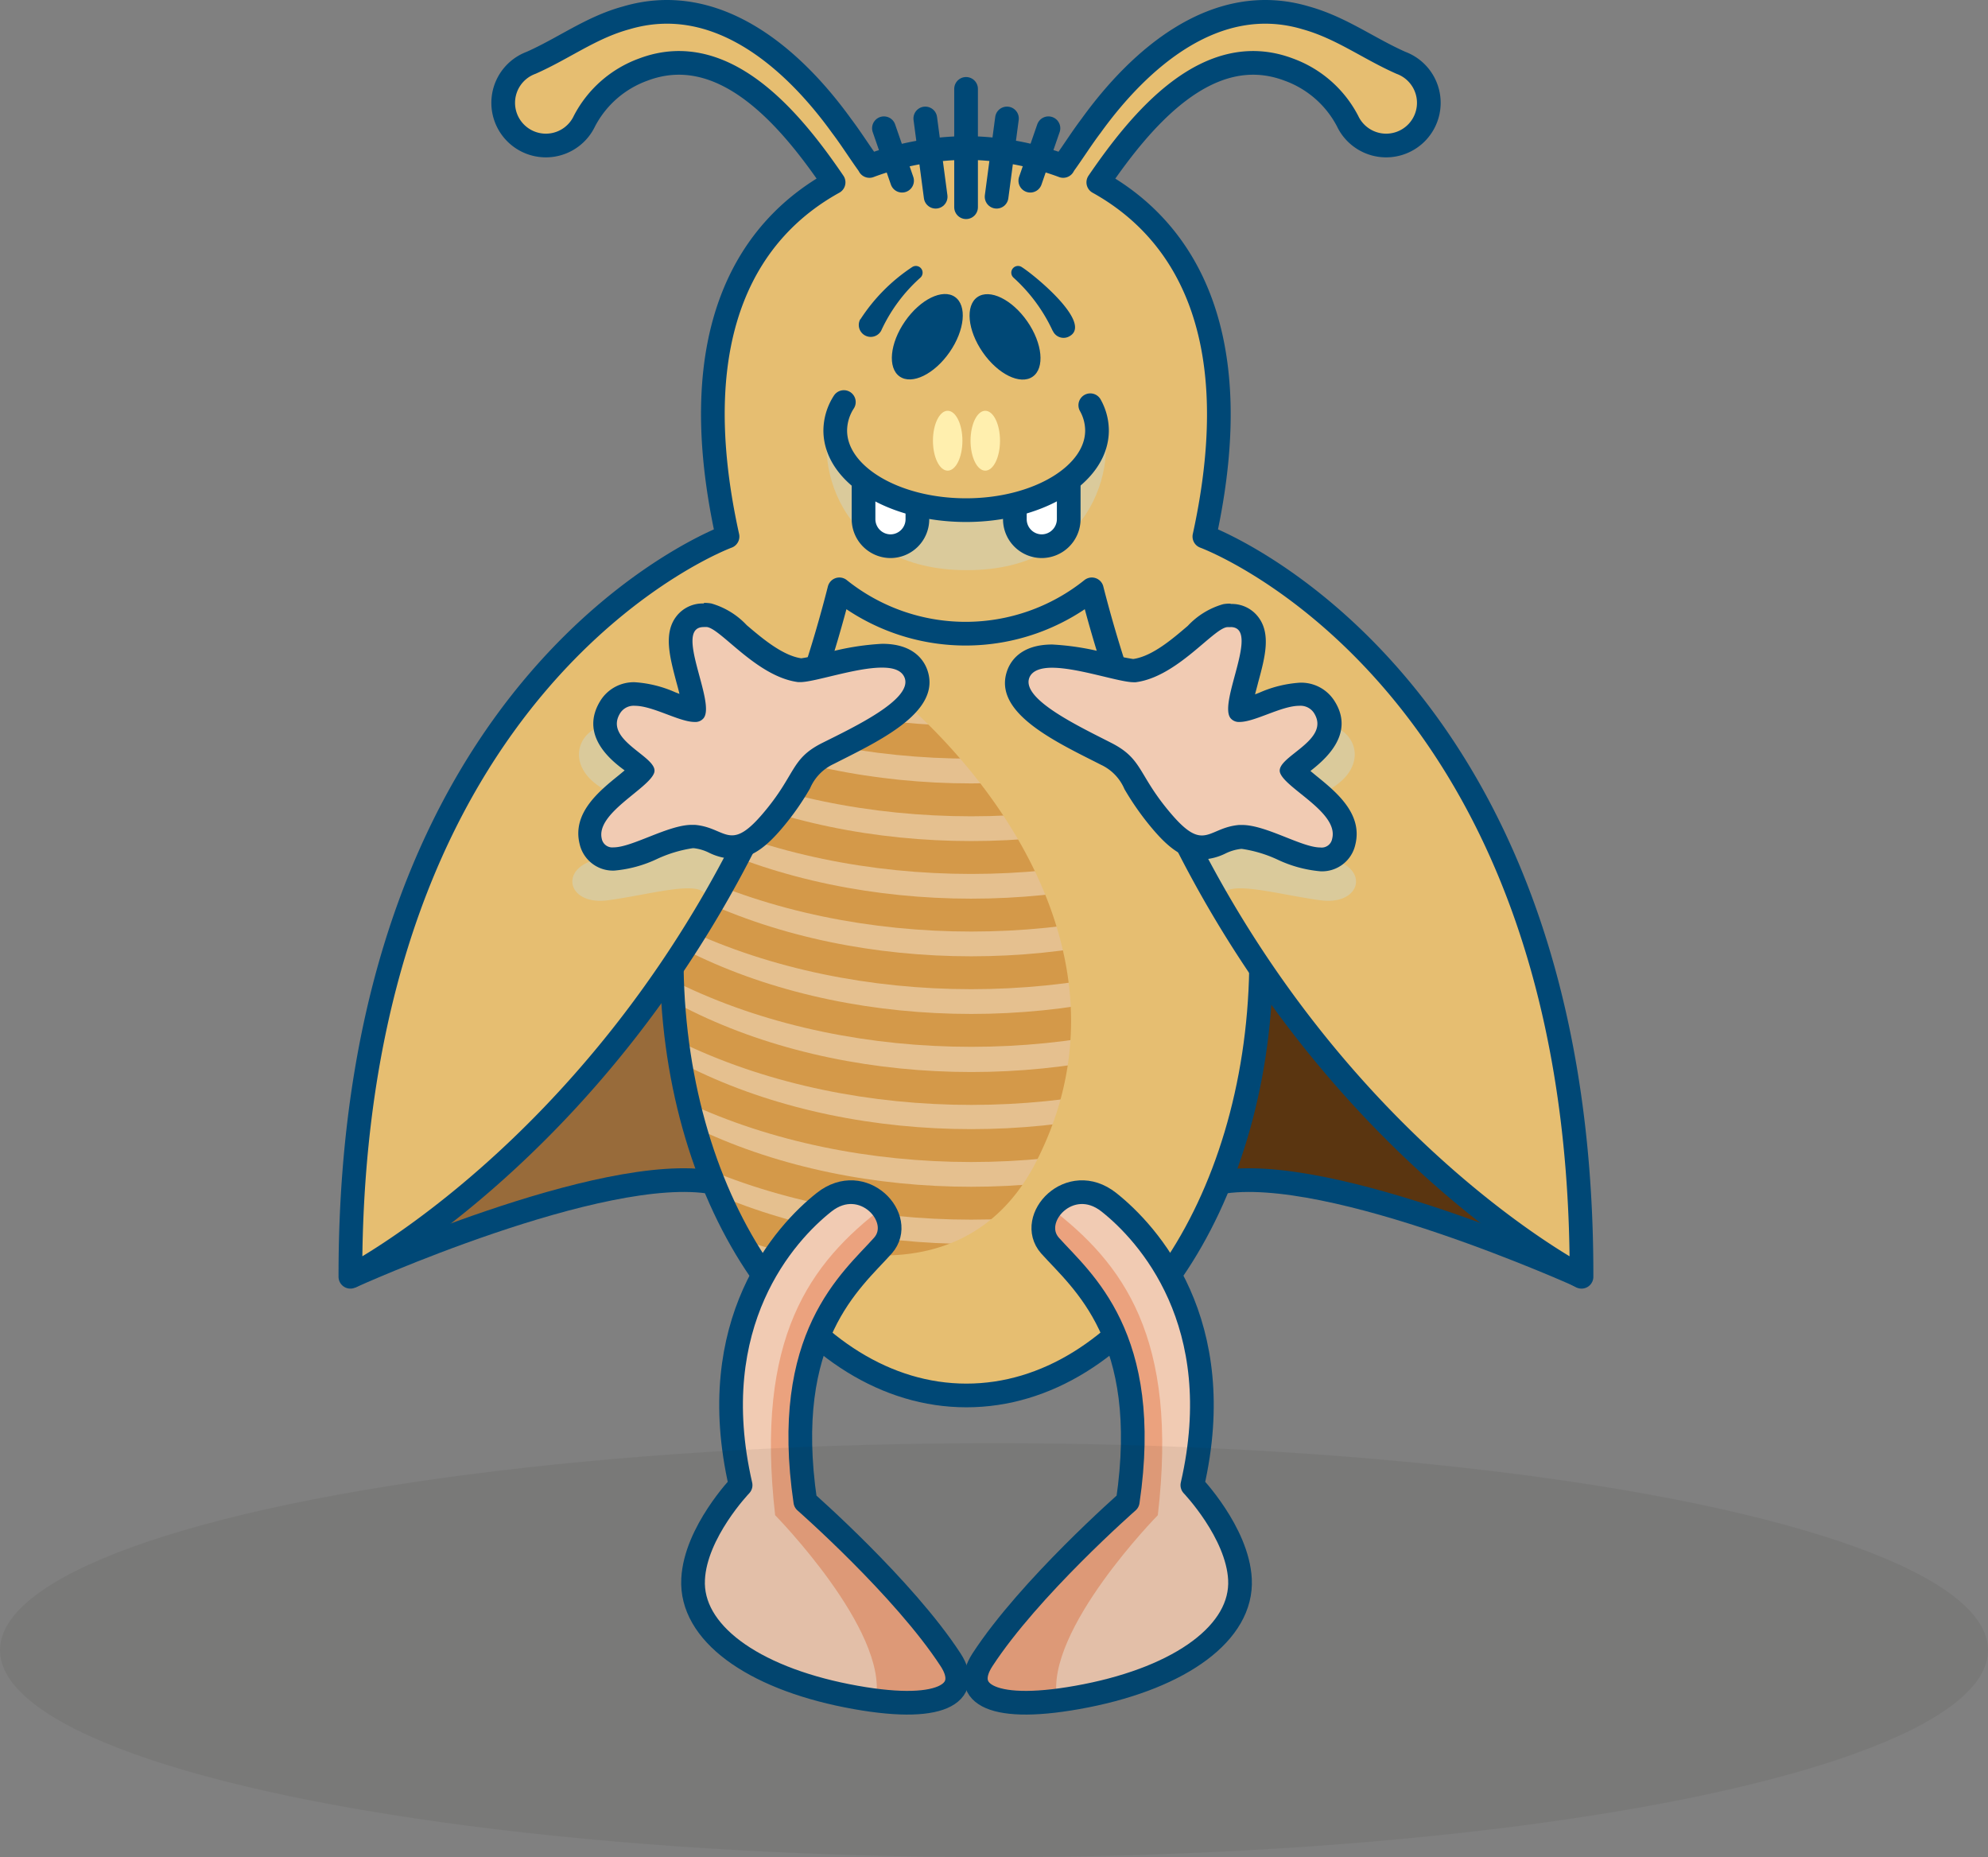 <svg xmlns="http://www.w3.org/2000/svg" xmlns:xlink="http://www.w3.org/1999/xlink" viewBox="0 0 168.68 157.56"><rect x="0" y="0" width="168.68" height="157.56" fill="#808080" stroke="none"/><defs><style>.cls-1,.cls-10,.cls-15,.cls-16,.cls-18{fill:none;}.cls-2{isolation:isolate;}.cls-13,.cls-3{fill:#e6be71;}.cls-4{fill:#daca9b;}.cls-13,.cls-20,.cls-4,.cls-9{mix-blend-mode:multiply;}.cls-5{fill:#e5c08f;}.cls-6{fill:#986b3a;}.cls-7{fill:#5a3510;}.cls-8{clip-path:url(#clip-path);}.cls-10{stroke:#d49949;stroke-miterlimit:10;stroke-width:2.79px;}.cls-11{fill:#fff;}.cls-12{fill:#ffefae;}.cls-14{fill:#004876;}.cls-15,.cls-16,.cls-18{stroke:#004876;stroke-linejoin:round;}.cls-15,.cls-18{stroke-linecap:round;}.cls-15{stroke-width:2.01px;}.cls-16,.cls-18{stroke-width:2.01px;}.cls-17{fill:#f1cbb3;}.cls-19{fill:#eba27e;}.cls-20{fill:#1d1d1b;opacity:0.07;}</style><clipPath id="clip-path"><path class="cls-1" d="M71.6,50.73C72.49,50.39,64,74.07,57,82.14c0,0,2.64,19.9,7.09,25.88s12.83,10.78,17.1,10.61a22.89,22.89,0,0,0,19.33-12.32c5.47-10.26,6.76-23.6,6.76-23.6S96.74,65.27,95.72,61.33,92.3,50.56,92.3,50.56,88,53.64,83.58,53.64,71.6,50.73,71.6,50.73Z"/></clipPath></defs><title>presta_desinsect</title><g class="cls-2"><g id="Calque_2" data-name="Calque 2"><g id="Calque_3" data-name="Calque 3"><path class="cls-3" d="M73.31,14C71.77,10.2,63.91,1.82,60,1.48s-7.35-.18-10.09,1-5.64,3.08-6.32,3.94-.52,5.13,1,5.47A6,6,0,0,0,50.91,9a7.58,7.58,0,0,1,6.84-3.93C60,5.24,66,8.49,68,11.91l2,3.42s-6.49,6-7.52,9.06-2.91,13.17-1.88,16.42a18.67,18.67,0,0,1,1,5S49.2,50.39,42.53,61,28.85,94.85,29.36,107.17c0,0,1.2,1.37,3.42-.51S56.72,87.5,62.37,73c0,0-.69-1.71-3.76-1.36S51.94,73.31,51.42,73s-1.54-2-1-3.07a40,40,0,0,1,3.42-4.28s-2.91-3.93-2.23-5.13S53,58.6,54.5,59.11s4.28,1.2,4.28,1.2-2.06-5.47-.69-6.84,1.54-1.71,2.57-.86A57,57,0,0,0,67,56.89a5.57,5.57,0,0,0,2.22.17l2.22-6.84a11.42,11.42,0,0,0,6.5,3.08c4,.46,3.94,1.54,9.07.17s5.81-2.91,5.81-2.91l1.88,5.64s0,1,3.08.35,4.62-3.94,6.16-4.11,2.39.51,2.39,1.2-1,6.67-1,6.67,4.78-1.88,5.81-1.37,2.57,2.05,1.54,3.59a11,11,0,0,1-3.08,2.74s5,4.62,3.42,6.5-7.18-.86-7.18-.86l-4.11,1.2S109.31,87,116.41,94a171.17,171.17,0,0,0,17.1,14.19s.18-22.4-5.3-34.37-14.88-21.38-18.3-23.77a52.15,52.15,0,0,0-7.69-4.28s1.71-8.89,1-14-2.9-11.63-5.64-13.34A16.14,16.14,0,0,1,94,15.67s2.73-5.3,4.62-7,7.36-4.08,9.06-3.42a27.13,27.13,0,0,1,7.35,6,2.72,2.72,0,0,0,4.62.17c1.2-1.88,2.4-3.93-1.2-6.32S112.82.62,107.86,1s-7.52,2.74-9.92,4.11-7.69,8.72-7.69,8.72a20,20,0,0,0-6.5-1.2C79.64,12.42,73.31,14,73.31,14Z"/><path class="cls-4" d="M93.24,34.65s-.17,4.58-2.74,7S82,44.17,82,44.17v0l-.09,0s-5.9-.18-8.46-2.56-2.74-7-2.74-7C68.87,38.86,71,48.37,82,48.37l.09,0v0C93,48.37,95.12,38.86,93.24,34.65Z"/><path class="cls-5" d="M71.6,50.73s2.94,3.13,6.67,3.08,6.84.85,9.92-1a25.49,25.49,0,0,1,4.11-2.22l1.88,5.3s8.21,20.7,12.31,26.51-6.5,28.39-13.68,32.49c-8.2,4.69-15.56,5.65-22.4-.85S57.5,97,57,82.14c0,0,5.76-9.75,8.29-14.48S71.6,50.73,71.6,50.73Z"/><path class="cls-6" d="M35.35,105.63c9.57-3.59,23.77-6,24.45-5.3s-.17-2.23-.17-2.23-3.17-12.94-2.91-15.39c0,0-12,14.71-16.24,18.3A51.18,51.18,0,0,0,35.35,105.63Z"/><path class="cls-7" d="M128.65,105.63c-9.58-3.59-23.77-6-24.46-5.3s.17-2.23.17-2.23,3.17-12.94,2.91-15.39c0,0,12,14.71,16.25,18.3A53.06,53.06,0,0,1,128.65,105.63Z"/><g class="cls-8"><g class="cls-9"><path class="cls-10" d="M42.56,52.83c13.28,26.56,66.41,26.56,79.7,0"/></g><g class="cls-9"><path class="cls-10" d="M42.56,47.94c13.28,26.56,66.41,26.56,79.7,0"/></g><g class="cls-9"><path class="cls-10" d="M42.56,43.05c13.28,26.56,66.41,26.56,79.7,0"/></g><g class="cls-9"><path class="cls-10" d="M42.56,38.16c13.28,26.57,66.41,26.57,79.7,0"/></g><g class="cls-9"><path class="cls-10" d="M42.56,72.38C55.84,99,109,99,122.26,72.38"/></g><g class="cls-9"><path class="cls-10" d="M42.56,67.49c13.28,26.57,66.41,26.57,79.7,0"/></g><g class="cls-9"><path class="cls-10" d="M42.56,62.6c13.28,26.57,66.41,26.57,79.7,0"/></g><g class="cls-9"><path class="cls-10" d="M42.56,57.71c13.28,26.57,66.41,26.57,79.7,0"/></g><g class="cls-9"><path class="cls-10" d="M42.56,77.27c13.28,26.56,66.41,26.56,79.7,0"/></g><g class="cls-9"><path class="cls-10" d="M42.56,96.82c13.28,26.57,66.41,26.57,79.7,0"/></g><g class="cls-9"><path class="cls-10" d="M42.56,91.93c13.28,26.57,66.41,26.57,79.7,0"/></g><g class="cls-9"><path class="cls-10" d="M42.56,87c13.28,26.57,66.41,26.57,79.7,0"/></g><g class="cls-9"><path class="cls-10" d="M42.56,82.16c13.28,26.56,66.41,26.56,79.7,0"/></g></g><path class="cls-11" d="M73.49,41.15c-.69,1.54,0,4.62,1.36,5.13s3.17-1.1,3.08-2.05a3.41,3.41,0,0,0-.51-1.54Z"/><path class="cls-11" d="M90.25,41.5,86.14,43S86,45.94,88,46.28s2.74-2.56,2.74-2.56Z"/><ellipse class="cls-12" cx="80.41" cy="37.39" rx="1.25" ry="2.54"/><ellipse class="cls-12" cx="83.6" cy="37.39" rx="1.25" ry="2.54"/><path class="cls-13" d="M69.89,54.84c6.33,2.56,29.06,22.28,18,43.78-6.54,12.66-21.13,6.29-21.13,6.29l-1.61,2.65S72,120.17,84.43,118.8c14.61-1.6,23.09-25,23.09-34.38l-6.33-13L92.81,50.56A9.81,9.81,0,0,1,84.6,54c-5.64-.17-13.17-3.76-13.17-3.76Z"/><path class="cls-4" d="M51,72.85c-3.64.57-3,4,.57,3.53s8-1.82,8.33-.34.34.91.34.91l2.17-4.56a4.73,4.73,0,0,0-4.34-1C55.24,71.94,51,72.85,51,72.85Z"/><path class="cls-4" d="M112.62,72.85c3.64.57,3,4-.57,3.53s-8-1.82-8.33-.34-.34.91-.34.91l-2.17-4.56a4.73,4.73,0,0,1,4.34-1C108.4,71.94,112.62,72.85,112.62,72.85Z"/><path class="cls-4" d="M51.42,61.51c-2.56.42-3.59,3.76.17,5.64l2.57-1.63Z"/><path class="cls-4" d="M112.65,61.51c2.57.42,3.59,3.76-.17,5.64l-2.57-1.63Z"/><ellipse class="cls-14" cx="78.68" cy="28.57" rx="4.11" ry="2.3" transform="translate(10.36 76.93) rotate(-55.25)"/><ellipse class="cls-14" cx="85.27" cy="28.57" rx="2.3" ry="4.11" transform="translate(-1.07 53.71) rotate(-34.75)"/><path class="cls-15" d="M77.84,43.28v.77a2.29,2.29,0,0,1-2.28,2.29h0a2.3,2.3,0,0,1-2.29-2.29V41.14"/><path class="cls-15" d="M86.11,43.28v.77a2.29,2.29,0,0,0,2.28,2.29h0a2.3,2.3,0,0,0,2.29-2.29V41.14"/><path class="cls-15" d="M92.51,34.38a4.42,4.42,0,0,1,.57,2.14c0,3.74-5,6.76-11.11,6.76s-11.1-3-11.1-6.76a4.5,4.5,0,0,1,.73-2.41"/><path class="cls-16" d="M82,53.76h0Z"/><path class="cls-16" d="M82,12.56h0Z"/><path class="cls-16" d="M88.15,13.42c.67.18,1.37.4,2.06.66l.08-.14c.78-1.08,1.48-2.2,2.29-3.27C96.67,5,103.15-.77,110.81,1.52c3,.84,5.28,2.58,8.06,3.81a3.62,3.62,0,1,1-4.53,4.94,9.14,9.14,0,0,0-5-4.37c-6.9-2.6-12.56,4.32-16.15,9.57,6.9,3.83,12.89,12.29,9,30.05,0,0,32.1,11.72,32,62.8,0,0-30.67-15.75-41.55-58.32a17.13,17.13,0,0,1-21.42,0C60.4,92.57,29.73,108.32,29.73,108.32c-.06-51.08,32-62.8,32-62.8-3.92-17.76,2.07-26.22,9-30.05C67.15,10.21,61.49,3.3,54.59,5.9a9.14,9.14,0,0,0-5,4.37,3.62,3.62,0,1,1-4.53-4.94c2.78-1.23,5.09-3,8.06-3.81C60.83-.77,67.31,5,71.4,10.67c.81,1.07,1.51,2.19,2.29,3.27l.08.14a21.34,21.34,0,0,1,2.06-.66,21.72,21.72,0,0,1,2.76-.59,21.54,21.54,0,0,1,6.8,0A19.5,19.5,0,0,1,88.15,13.42Z"/><path class="cls-17" d="M52.08,72.9a1.9,1.9,0,0,1-2-1.49c-.49-2,1.44-3.57,3-4.83a13.3,13.3,0,0,0,1.35-1.2,10.3,10.3,0,0,0-.88-.76c-1.12-.88-3.2-2.53-1.77-4.71a2.33,2.33,0,0,1,2.06-1,9.41,9.41,0,0,1,3.08.79,7.78,7.78,0,0,0,2,.58,13.38,13.38,0,0,0-.56-2.64c-.53-2-1-3.66-.18-4.71a1.8,1.8,0,0,1,1.51-.7,2.42,2.42,0,0,1,.45,0,6,6,0,0,1,2.5,1.62C64,55,66,56.66,67.86,56.9h0a14.45,14.45,0,0,0,2.33-.45,21.44,21.44,0,0,1,4.64-.78c2,0,2.65.86,2.89,1.58.84,2.52-3.45,4.68-6.9,6.42l-.58.29a5.11,5.11,0,0,0-2.41,2.45,21.38,21.38,0,0,1-2.32,3.29c-1.33,1.56-2.31,2.2-3.38,2.2a4,4,0,0,1-1.62-.43A4.82,4.82,0,0,0,58.88,71h-.16a11.07,11.07,0,0,0-3.36,1A10,10,0,0,1,52.08,72.9Z"/><path class="cls-14" d="M59.7,53.2a1.62,1.62,0,0,1,.3,0c1.21.19,4.25,4.23,7.73,4.67h.17c1.23,0,4.7-1.23,6.93-1.23,1,0,1.71.24,1.94.9.61,1.82-4.28,4.13-7,5.49s-2.21,2.67-5.05,6c-1.21,1.42-1.95,1.84-2.61,1.84-.89,0-1.63-.76-3.16-.89h-.25c-2,0-5.06,1.91-6.64,1.91a.91.91,0,0,1-1-.73C50.54,69,55,66.94,55.5,65.58s-4.42-2.73-2.85-5.12a1.35,1.35,0,0,1,1.22-.58c1.52,0,3.77,1.37,5.06,1.37a.9.9,0,0,0,.77-.32c1.07-1.35-2.58-7.73,0-7.73m0-2a2.81,2.81,0,0,0-2.31,1.09c-1.11,1.44-.56,3.45,0,5.58.08.29.18.64.26,1l-.36-.14a10.05,10.05,0,0,0-3.43-.85A3.34,3.34,0,0,0,51,59.36c-1.94,3,.91,5.2,2,6l-.47.39c-1.68,1.36-4,3.22-3.35,5.85a2.9,2.9,0,0,0,2.95,2.26,10.6,10.6,0,0,0,3.65-1,11.12,11.12,0,0,1,3-.9h.08a3.83,3.83,0,0,1,1.31.39,5,5,0,0,0,2,.51c1.73,0,3.07-1.29,4.14-2.54a22.67,22.67,0,0,0,2.42-3.43,4,4,0,0,1,2-2.07l.57-.29c3.8-1.91,8.52-4.29,7.4-7.64-.28-.84-1.16-2.27-3.84-2.27a22.22,22.22,0,0,0-4.87.81,20.65,20.65,0,0,1-2,.42c-1.6-.23-3.35-1.72-4.63-2.81a6.62,6.62,0,0,0-3-1.84,3.2,3.2,0,0,0-.61-.05Z"/><path class="cls-17" d="M112,72.9a10.1,10.1,0,0,1-3.29-.93,11,11,0,0,0-3.35-1h-.16a4.82,4.82,0,0,0-1.63.47,4,4,0,0,1-1.62.43c-1.07,0-2-.64-3.38-2.2a20.91,20.91,0,0,1-2.32-3.29A5.09,5.09,0,0,0,93.86,64l-.57-.29c-3.45-1.74-7.75-3.9-6.9-6.42.24-.72.94-1.58,2.89-1.58a21.25,21.25,0,0,1,4.63.78,15.3,15.3,0,0,0,2.3.45c2-.24,3.86-1.87,5.25-3A6,6,0,0,1,104,52.23a2.6,2.6,0,0,1,.46,0,1.8,1.8,0,0,1,1.51.7c.8,1,.35,2.75-.19,4.71a13.26,13.26,0,0,0-.53,2.63,8.19,8.19,0,0,0,2-.57,9.29,9.29,0,0,1,3.07-.79,2.33,2.33,0,0,1,2.07,1c1.43,2.18-.65,3.83-1.77,4.71a9,9,0,0,0-.88.76,13.3,13.3,0,0,0,1.35,1.2c1.55,1.26,3.49,2.82,3,4.83a1.91,1.91,0,0,1-2,1.49Z"/><path class="cls-14" d="M104.41,53.2c2.57,0-1.07,6.38,0,7.73a.92.92,0,0,0,.77.32c1.3,0,3.55-1.37,5.06-1.37a1.37,1.37,0,0,1,1.23.58c1.57,2.39-3.36,3.76-2.85,5.12s5,3.37,4.41,5.59a.9.9,0,0,1-1,.73c-1.58,0-4.6-1.91-6.64-1.91h-.25c-1.53.13-2.27.89-3.16.89-.66,0-1.4-.42-2.61-1.84-2.84-3.32-2.36-4.62-5.05-6s-7.59-3.67-7-5.49c.22-.66,1-.9,1.94-.9,2.23,0,5.69,1.23,6.93,1.23h.17c3.47-.44,6.52-4.48,7.73-4.67a1.56,1.56,0,0,1,.3,0m0-2h0a3.2,3.2,0,0,0-.61.05,6.57,6.57,0,0,0-3,1.84c-1.28,1.09-3,2.58-4.63,2.81a20.07,20.07,0,0,1-2-.42,22.32,22.32,0,0,0-4.87-.81c-2.68,0-3.56,1.43-3.84,2.27-1.13,3.35,3.6,5.73,7.4,7.64l.57.29a4,4,0,0,1,2,2.07,23.68,23.68,0,0,0,2.43,3.43c1.07,1.25,2.4,2.54,4.14,2.54a4.9,4.9,0,0,0,2-.51,4,4,0,0,1,1.32-.39h.08a11,11,0,0,1,3,.9,10.64,10.64,0,0,0,3.66,1A2.89,2.89,0,0,0,115,71.65c.65-2.63-1.66-4.49-3.34-5.85l-.47-.39c1.07-.85,3.91-3.1,2-6a3.34,3.34,0,0,0-2.91-1.49,10.11,10.11,0,0,0-3.43.85l-.36.14c.09-.36.19-.71.26-1,.58-2.13,1.12-4.14,0-5.58a2.81,2.81,0,0,0-2.31-1.09Z"/><path class="cls-16" d="M107,82.2c-.33,20.07-11.4,36.19-25,36.19S57.29,102.24,57,82.14"/><path class="cls-16" d="M29.73,108.32s21.36-9.7,30.78-8"/><path class="cls-16" d="M134.25,108.32s-21.37-9.7-30.78-8"/><line class="cls-18" x1="81.97" y1="17.58" x2="81.97" y2="7.54"/><line class="cls-18" x1="84.56" y1="16.69" x2="85.44" y2="10.05"/><line class="cls-18" x1="79.39" y1="16.69" x2="78.51" y2="10.05"/><line class="cls-18" x1="76.54" y1="15.33" x2="75" y2="10.88"/><line class="cls-18" x1="87.42" y1="15.33" x2="88.96" y2="10.88"/><path class="cls-14" d="M73,27.1a15.21,15.21,0,0,1,4.41-4.45.57.57,0,0,1,.68.91,13.68,13.68,0,0,0-3.33,4.51,1,1,0,1,1-1.76-1Z"/><path class="cls-14" d="M89.32,28.07A14,14,0,0,0,86,23.56a.57.57,0,0,1,.68-.91c1.06.66,6,4.71,4.11,5.85a1,1,0,0,1-1.46-.43Z"/><path class="cls-17" d="M62.84,126c-3.17-13.79,3.77-21.38,7.08-24s7,1.39,5,3.67c-2.68,3-8.66,7.69-6.59,21.72,0,0,8.35,7.32,12.33,13.43,1.83,2.81-.73,4.64-8.79,3.05s-13.3-5.37-13.06-9.89C59,130,62.84,126,62.84,126Z"/><path class="cls-19" d="M75,102.38c-6.32,4.79-10.94,11.12-9.23,26.17,0,0,9.58,9.75,8.55,15.56,0,0,5.64-.16,6.5-.68S80,140,77.93,137.78s-9.75-10.43-9.75-10.43-1-9.58.52-12.66,5.81-8,6.32-8.89S75,102.38,75,102.38Z"/><path class="cls-16" d="M62.84,126c-3.17-13.79,3.77-21.38,7.08-24s7,1.39,5,3.67c-2.68,3-8.66,7.69-6.59,21.72,0,0,8.35,7.32,12.33,13.43,1.83,2.81-.73,4.64-8.79,3.05s-13.3-5.37-13.06-9.89C59,130,62.84,126,62.84,126Z"/><path class="cls-17" d="M101.17,126c3.17-13.79-3.77-21.38-7.08-24s-7,1.39-5,3.67c2.69,3,8.67,7.69,6.6,21.72,0,0-8.35,7.32-12.33,13.43-1.83,2.81.73,4.64,8.79,3.05s13.3-5.37,13.06-9.89C105,130,101.17,126,101.17,126Z"/><path class="cls-19" d="M89,102.38c6.33,4.79,11,11.12,9.24,26.17,0,0-9.58,9.75-8.55,15.56,0,0-5.65-.16-6.5-.68s.85-3.42,2.91-5.65,9.74-10.43,9.74-10.43,1-9.58-.51-12.66-5.81-8-6.33-8.89S89,102.38,89,102.38Z"/><path class="cls-16" d="M101.17,126c3.17-13.79-3.77-21.38-7.08-24s-7,1.39-5,3.67c2.69,3,8.67,7.69,6.6,21.72,0,0-8.35,7.32-12.33,13.43-1.83,2.81.73,4.64,8.79,3.05s13.3-5.37,13.06-9.89C105,130,101.17,126,101.17,126Z"/><ellipse class="cls-20" cx="84.34" cy="140" rx="84.34" ry="17.56"/></g></g></g></svg>